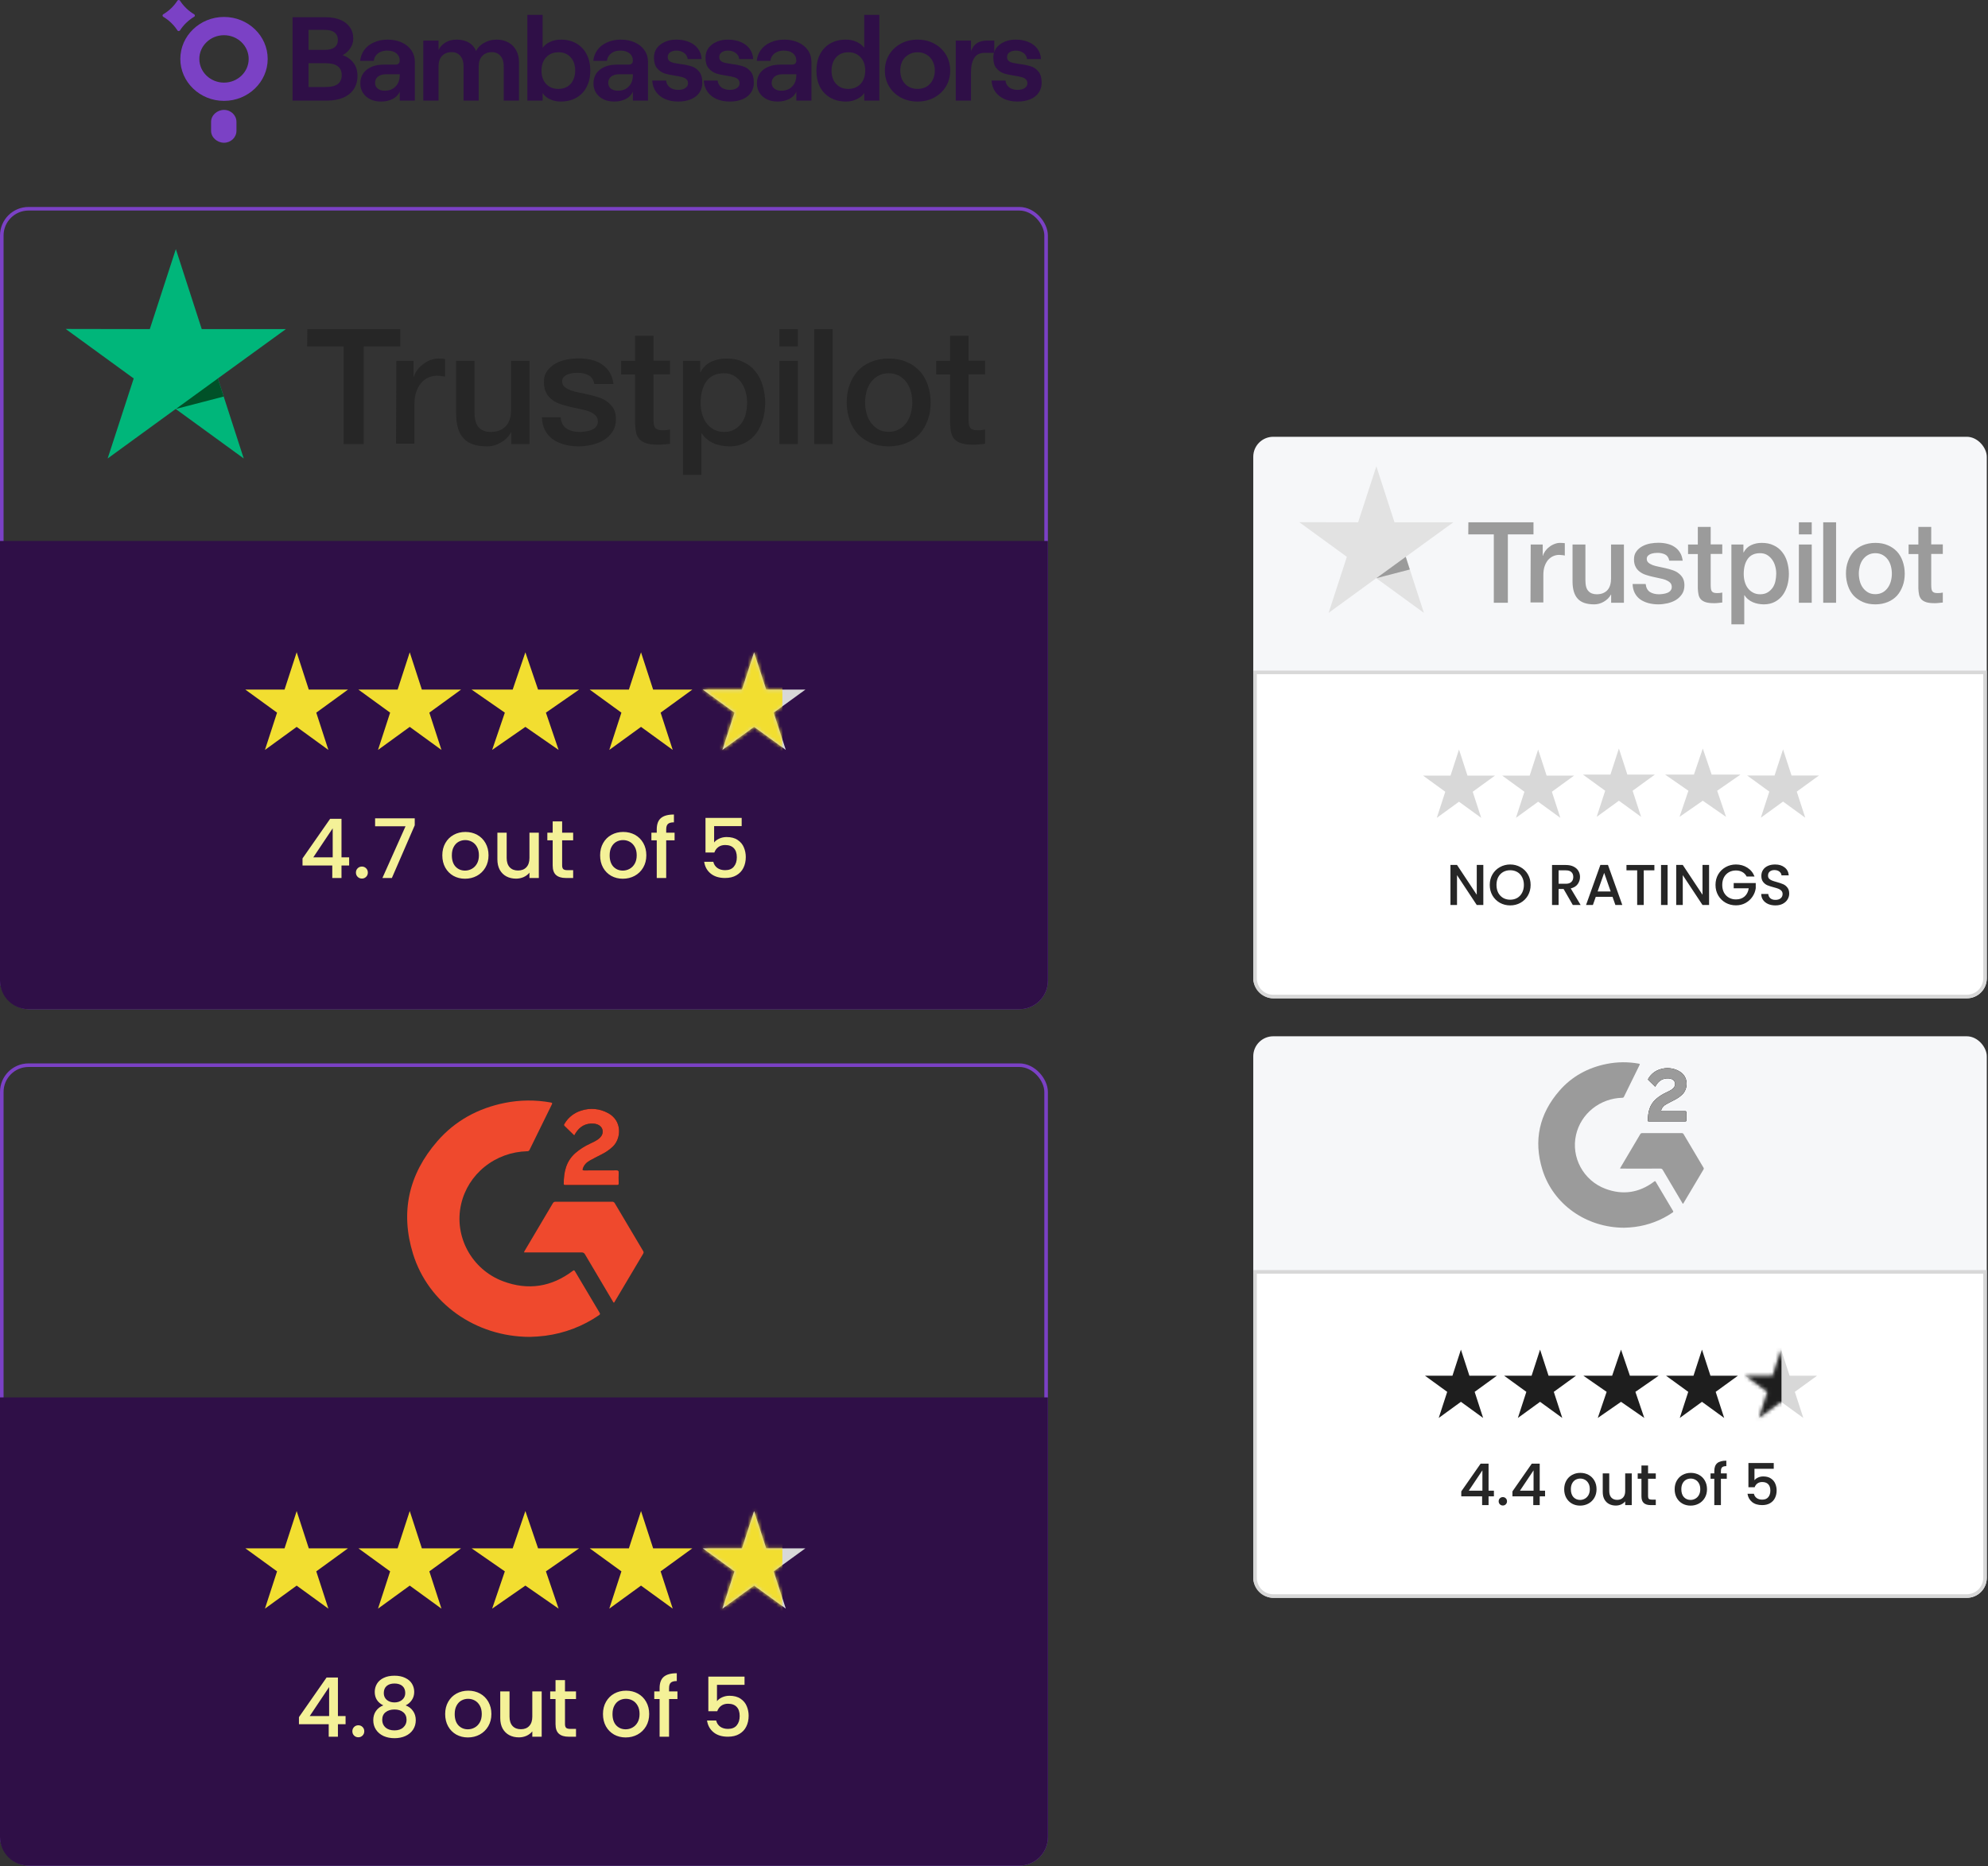 <svg width="557" height="523" viewBox="0 0 557 523" fill="none" xmlns="http://www.w3.org/2000/svg">
<rect x="0" y="0" width="557" height="523" fill="#333333" stroke="none"/>
<rect x="0.5" y="58.5" width="292.6" height="223.8" rx="7.5" stroke="#7B41C5"/>
<path d="M9.15527e-05 151.6H293.6V274.8C293.6 279.218 290.018 282.8 285.6 282.8H8C3.582 282.8 9.15527e-05 279.218 9.15527e-05 274.8V151.6Z" fill="#2F0F47"/>
<g clip-path="url(#clip0_41_2)">
<path d="M86.104 92.227H112.165V97.081H101.904V124.442H96.279V97.081H86.061L86.104 92.227ZM111.049 101.119H115.857V105.629H115.943C116.115 104.984 116.415 104.383 116.845 103.781C117.274 103.18 117.789 102.622 118.433 102.149C119.034 101.634 119.721 101.247 120.494 100.947C121.224 100.646 121.997 100.474 122.769 100.474C123.371 100.474 123.8 100.517 124.015 100.517C124.229 100.56 124.487 100.603 124.701 100.603V105.543C124.358 105.457 123.971 105.414 123.585 105.371C123.199 105.328 122.855 105.285 122.469 105.285C121.61 105.285 120.795 105.457 120.022 105.8C119.249 106.144 118.605 106.659 118.004 107.304C117.446 107.991 116.973 108.807 116.63 109.795C116.287 110.783 116.115 111.943 116.115 113.231V124.313H110.963L111.049 101.119ZM148.315 124.442H143.249V121.177H143.163C142.519 122.38 141.574 123.282 140.329 124.012C139.084 124.742 137.796 125.086 136.508 125.086C133.46 125.086 131.227 124.356 129.853 122.809C128.479 121.306 127.793 118.987 127.793 115.937V101.119H132.945V115.422C132.945 117.483 133.331 118.944 134.147 119.76C134.919 120.619 136.036 121.048 137.453 121.048C138.526 121.048 139.427 120.877 140.157 120.533C140.887 120.189 141.488 119.76 141.918 119.201C142.39 118.643 142.691 117.956 142.905 117.183C143.12 116.409 143.206 115.551 143.206 114.649V101.119H148.358V124.442H148.315ZM157.073 116.968C157.245 118.471 157.803 119.502 158.791 120.146C159.778 120.748 160.98 121.048 162.354 121.048C162.826 121.048 163.384 121.005 163.985 120.919C164.587 120.834 165.187 120.705 165.703 120.49C166.261 120.275 166.69 119.975 167.034 119.545C167.377 119.115 167.549 118.6 167.506 117.956C167.463 117.311 167.248 116.753 166.776 116.324C166.304 115.894 165.746 115.593 165.059 115.293C164.372 115.035 163.556 114.82 162.655 114.649C161.753 114.477 160.851 114.262 159.907 114.047C158.962 113.832 158.018 113.575 157.116 113.274C156.215 112.973 155.442 112.587 154.712 112.028C154.025 111.513 153.424 110.869 153.037 110.053C152.608 109.237 152.393 108.291 152.393 107.089C152.393 105.8 152.694 104.769 153.338 103.91C153.939 103.051 154.755 102.364 155.699 101.849C156.644 101.333 157.717 100.947 158.876 100.732C160.035 100.517 161.152 100.431 162.182 100.431C163.384 100.431 164.543 100.56 165.617 100.818C166.69 101.075 167.721 101.462 168.579 102.063C169.481 102.622 170.211 103.395 170.769 104.297C171.37 105.199 171.713 106.316 171.885 107.604H166.519C166.261 106.359 165.703 105.543 164.844 105.113C163.943 104.683 162.955 104.469 161.796 104.469C161.452 104.469 160.98 104.512 160.508 104.555C159.993 104.641 159.563 104.727 159.091 104.898C158.662 105.07 158.275 105.328 157.975 105.629C157.674 105.929 157.503 106.359 157.503 106.874C157.503 107.518 157.717 107.991 158.147 108.377C158.576 108.764 159.134 109.065 159.864 109.365C160.551 109.623 161.367 109.838 162.268 110.01C163.17 110.181 164.114 110.396 165.059 110.611C166.003 110.826 166.905 111.083 167.807 111.384C168.708 111.685 169.524 112.071 170.211 112.63C170.898 113.145 171.499 113.789 171.928 114.563C172.357 115.336 172.572 116.324 172.572 117.44C172.572 118.815 172.271 119.975 171.627 120.963C170.983 121.907 170.168 122.723 169.18 123.325C168.193 123.926 167.034 124.356 165.831 124.656C164.587 124.914 163.384 125.086 162.182 125.086C160.723 125.086 159.349 124.914 158.103 124.571C156.859 124.227 155.742 123.711 154.841 123.067C153.939 122.38 153.209 121.564 152.694 120.533C152.179 119.545 151.878 118.342 151.835 116.925H157.03V116.968H157.073ZM174.032 101.119H177.939V94.074H183.091V101.075H187.728V104.898H183.091V117.355C183.091 117.913 183.134 118.342 183.177 118.772C183.219 119.159 183.348 119.502 183.477 119.76C183.649 120.017 183.907 120.232 184.207 120.361C184.551 120.49 184.98 120.576 185.581 120.576C185.924 120.576 186.311 120.576 186.654 120.533C186.998 120.49 187.384 120.447 187.728 120.361V124.356C187.169 124.442 186.611 124.485 186.053 124.527C185.495 124.613 184.98 124.613 184.379 124.613C183.005 124.613 181.931 124.485 181.116 124.227C180.3 123.969 179.656 123.583 179.184 123.11C178.711 122.595 178.411 121.993 178.239 121.263C178.067 120.533 177.982 119.631 177.939 118.686V104.941H174.032V101.033V101.119ZM191.334 101.119H196.185V104.297H196.271C197.001 102.923 197.989 101.977 199.277 101.376C200.565 100.775 201.939 100.474 203.484 100.474C205.33 100.474 206.919 100.775 208.293 101.462C209.667 102.106 210.783 102.965 211.685 104.125C212.586 105.242 213.273 106.573 213.702 108.077C214.132 109.58 214.389 111.212 214.389 112.887C214.389 114.477 214.175 115.98 213.788 117.44C213.359 118.901 212.758 120.232 211.942 121.349C211.126 122.466 210.096 123.368 208.808 124.055C207.52 124.742 206.06 125.086 204.343 125.086C203.613 125.086 202.84 125 202.11 124.871C201.381 124.742 200.651 124.527 199.964 124.227C199.277 123.926 198.633 123.54 198.075 123.067C197.473 122.595 197.001 122.036 196.615 121.435H196.529V133.075H191.377V101.119H191.334ZM209.323 112.801C209.323 111.771 209.194 110.74 208.894 109.752C208.636 108.764 208.207 107.905 207.649 107.132C207.091 106.359 206.404 105.757 205.631 105.285C204.815 104.812 203.871 104.598 202.84 104.598C200.693 104.598 199.062 105.328 197.946 106.831C196.872 108.335 196.314 110.353 196.314 112.845C196.314 114.047 196.443 115.121 196.744 116.109C197.044 117.097 197.431 117.956 198.032 118.686C198.59 119.416 199.277 119.975 200.092 120.404C200.908 120.834 201.81 121.048 202.883 121.048C204.085 121.048 205.03 120.791 205.845 120.318C206.661 119.846 207.305 119.201 207.863 118.471C208.379 117.698 208.765 116.839 208.98 115.851C209.194 114.82 209.323 113.832 209.323 112.801ZM218.382 92.227H223.534V97.081H218.382V92.227ZM218.382 101.119H223.534V124.442H218.382V101.119ZM228.128 92.227H233.28V124.442H228.128V92.227ZM248.993 125.086C247.147 125.086 245.473 124.785 244.013 124.141C242.553 123.497 241.351 122.681 240.321 121.607C239.333 120.533 238.561 119.201 238.045 117.698C237.53 116.195 237.23 114.52 237.23 112.759C237.23 110.997 237.487 109.365 238.045 107.862C238.561 106.359 239.333 105.07 240.321 103.953C241.308 102.879 242.553 102.021 244.013 101.419C245.473 100.818 247.147 100.474 248.993 100.474C250.84 100.474 252.514 100.775 253.973 101.419C255.434 102.021 256.636 102.879 257.666 103.953C258.654 105.027 259.427 106.359 259.942 107.862C260.458 109.365 260.757 110.997 260.757 112.759C260.757 114.563 260.5 116.195 259.942 117.698C259.383 119.201 258.654 120.49 257.666 121.607C256.678 122.681 255.434 123.54 253.973 124.141C252.514 124.742 250.883 125.086 248.993 125.086ZM248.993 121.005C250.11 121.005 251.14 120.748 251.956 120.275C252.814 119.803 253.458 119.159 254.018 118.385C254.575 117.612 254.961 116.71 255.219 115.765C255.477 114.777 255.605 113.789 255.605 112.759C255.605 111.771 255.477 110.783 255.219 109.795C254.961 108.807 254.575 107.948 254.018 107.175C253.458 106.402 252.772 105.8 251.956 105.328C251.097 104.855 250.11 104.598 248.993 104.598C247.877 104.598 246.847 104.855 246.031 105.328C245.173 105.8 244.529 106.445 243.97 107.175C243.412 107.948 243.026 108.807 242.768 109.795C242.511 110.783 242.382 111.771 242.382 112.759C242.382 113.789 242.511 114.777 242.768 115.765C243.026 116.753 243.412 117.612 243.97 118.385C244.529 119.159 245.215 119.803 246.031 120.275C246.89 120.791 247.877 121.005 248.993 121.005ZM262.303 101.119H266.209V94.074H271.361V101.075H275.998V104.898H271.361V117.355C271.361 117.913 271.406 118.342 271.448 118.772C271.49 119.159 271.619 119.502 271.747 119.76C271.921 120.017 272.178 120.232 272.478 120.361C272.822 120.49 273.251 120.576 273.853 120.576C274.195 120.576 274.581 120.576 274.925 120.533C275.27 120.49 275.656 120.447 275.998 120.361V124.356C275.44 124.442 274.883 124.485 274.323 124.527C273.766 124.613 273.251 124.613 272.649 124.613C271.277 124.613 270.202 124.485 269.387 124.227C268.572 123.969 267.928 123.583 267.455 123.11C266.982 122.595 266.682 121.993 266.511 121.263C266.338 120.533 266.254 119.631 266.209 118.686V104.941H262.303V101.033V101.119Z" fill="#262626"/>
<path d="M80.095 92.227H56.525L49.269 69.806L41.971 92.227L18.4 92.184L37.462 106.058L30.164 128.479L49.226 114.605L68.289 128.479L61.033 106.058L80.095 92.227Z" fill="#00B67A"/>
<path d="M62.664 111.126L61.033 106.058L49.269 114.605L62.664 111.126Z" fill="#005128"/>
</g>
<path d="M83.12 182.8L86.515 193.248L97.5 193.248L88.613 199.705L92.007 210.152L83.12 203.695L74.233 210.152L77.627 199.705L68.74 193.248L79.725 193.248L83.12 182.8Z" fill="#F2DE30"/>
<path d="M114.8 182.8L118.195 193.248L129.18 193.248L120.293 199.705L123.687 210.152L114.8 203.695L105.913 210.152L109.307 199.705L100.42 193.248L111.405 193.248L114.8 182.8Z" fill="#F2DE30"/>
<path d="M147.2 182.8L150.756 193.248L162.265 193.248L152.954 199.705L156.511 210.152L147.2 203.695L137.89 210.152L141.446 199.705L132.135 193.248L143.644 193.248L147.2 182.8Z" fill="#F2DE30"/>
<path d="M179.6 182.8L182.995 193.248L193.98 193.248L185.093 199.705L188.487 210.152L179.6 203.695L170.713 210.152L174.107 199.705L165.22 193.248L176.205 193.248L179.6 182.8Z" fill="#F2DE30"/>
<path d="M211.28 182.8L214.675 193.248L225.66 193.248L216.773 199.705L220.167 210.152L211.28 203.695L202.393 210.152L205.787 199.705L196.9 193.248L207.885 193.248L211.28 182.8Z" fill="#D8D8D8"/>
<mask id="mask0_41_2" style="mask-type:alpha" maskUnits="userSpaceOnUse" x="196" y="182" width="30" height="29">
<path d="M211.28 182.8L214.675 193.248L225.66 193.248L216.773 199.705L220.167 210.152L211.28 203.695L202.393 210.152L205.787 199.705L196.9 193.248L207.885 193.248L211.28 182.8Z" fill="#D8D8D8"/>
</mask>
<g mask="url(#mask0_41_2)">
<rect x="194.72" y="174.16" width="24.48" height="38.88" fill="#F2DE30"/>
</g>
<path d="M84.76 242.538V240.556L92.501 229.451H95.681V240.257H97.824V242.538H95.681V246.04H93.1V242.538H84.76ZM93.216 232.124L87.778 240.257H93.216V232.124ZM101.405 246.201C100.929 246.201 100.53 246.04 100.207 245.717C99.885 245.395 99.724 244.995 99.724 244.519C99.724 244.043 99.885 243.644 100.207 243.321C100.53 242.999 100.929 242.837 101.405 242.837C101.866 242.837 102.258 242.999 102.58 243.321C102.903 243.644 103.064 244.043 103.064 244.519C103.064 244.995 102.903 245.395 102.58 245.717C102.258 246.04 101.866 246.201 101.405 246.201ZM116.202 231.271L109.797 246.04H107.147L113.621 231.548H105.097V229.313H116.202V231.271ZM130.287 246.247C129.089 246.247 128.006 245.979 127.039 245.441C126.071 244.888 125.311 244.12 124.758 243.137C124.205 242.139 123.928 240.987 123.928 239.681C123.928 238.391 124.212 237.246 124.781 236.248C125.349 235.25 126.125 234.482 127.108 233.944C128.091 233.406 129.189 233.138 130.402 233.138C131.616 233.138 132.714 233.406 133.697 233.944C134.68 234.482 135.456 235.25 136.024 236.248C136.592 237.246 136.877 238.391 136.877 239.681C136.877 240.971 136.585 242.115 136.001 243.114C135.417 244.112 134.619 244.888 133.605 245.441C132.607 245.979 131.501 246.247 130.287 246.247ZM130.287 243.966C130.963 243.966 131.593 243.805 132.176 243.483C132.775 243.16 133.259 242.676 133.628 242.031C133.997 241.386 134.181 240.603 134.181 239.681C134.181 238.759 134.004 237.984 133.651 237.354C133.298 236.709 132.829 236.225 132.246 235.902C131.662 235.58 131.032 235.419 130.356 235.419C129.68 235.419 129.051 235.58 128.467 235.902C127.899 236.225 127.446 236.709 127.108 237.354C126.77 237.984 126.601 238.759 126.601 239.681C126.601 241.048 126.946 242.108 127.638 242.86C128.344 243.598 129.227 243.966 130.287 243.966ZM150.97 233.345V246.04H148.343V244.542C147.929 245.065 147.383 245.479 146.708 245.787C146.047 246.078 145.341 246.224 144.588 246.224C143.59 246.224 142.691 246.017 141.892 245.602C141.109 245.187 140.487 244.573 140.026 243.759C139.581 242.945 139.358 241.962 139.358 240.81V233.345H141.961V240.418C141.961 241.555 142.246 242.43 142.814 243.045C143.382 243.644 144.158 243.943 145.141 243.943C146.124 243.943 146.9 243.644 147.468 243.045C148.052 242.43 148.343 241.555 148.343 240.418V233.345H150.97ZM157.5 235.488V242.515C157.5 242.991 157.607 243.337 157.822 243.552C158.053 243.751 158.437 243.851 158.974 243.851H160.587V246.04H158.514C157.331 246.04 156.425 245.763 155.795 245.211C155.165 244.658 154.85 243.759 154.85 242.515V235.488H153.353V233.345H154.85V230.188H157.5V233.345H160.587V235.488H157.5ZM174.5 246.247C173.302 246.247 172.219 245.979 171.251 245.441C170.283 244.888 169.523 244.12 168.97 243.137C168.417 242.139 168.141 240.987 168.141 239.681C168.141 238.391 168.425 237.246 168.993 236.248C169.561 235.25 170.337 234.482 171.32 233.944C172.303 233.406 173.401 233.138 174.615 233.138C175.828 233.138 176.927 233.406 177.91 233.944C178.893 234.482 179.668 235.25 180.237 236.248C180.805 237.246 181.089 238.391 181.089 239.681C181.089 240.971 180.797 242.115 180.214 243.114C179.63 244.112 178.831 244.888 177.817 245.441C176.819 245.979 175.713 246.247 174.5 246.247ZM174.5 243.966C175.175 243.966 175.805 243.805 176.389 243.483C176.988 243.16 177.472 242.676 177.84 242.031C178.209 241.386 178.393 240.603 178.393 239.681C178.393 238.759 178.217 237.984 177.863 237.354C177.51 236.709 177.042 236.225 176.458 235.902C175.874 235.58 175.245 235.419 174.569 235.419C173.893 235.419 173.263 235.58 172.679 235.902C172.111 236.225 171.658 236.709 171.32 237.354C170.982 237.984 170.813 238.759 170.813 239.681C170.813 241.048 171.159 242.108 171.85 242.86C172.557 243.598 173.44 243.966 174.5 243.966ZM189.008 235.488H186.658V246.04H184.008V235.488H182.511V233.345H184.008V232.446C184.008 230.987 184.392 229.927 185.16 229.267C185.944 228.591 187.165 228.253 188.824 228.253V230.442C188.025 230.442 187.464 230.595 187.142 230.903C186.819 231.195 186.658 231.709 186.658 232.446V233.345H189.008V235.488ZM207.804 231.502H200.085V236.087C200.408 235.657 200.884 235.296 201.514 235.004C202.159 234.712 202.843 234.566 203.564 234.566C204.855 234.566 205.899 234.843 206.698 235.395C207.512 235.948 208.088 236.647 208.426 237.492C208.779 238.337 208.956 239.228 208.956 240.165C208.956 241.301 208.733 242.315 208.288 243.206C207.858 244.082 207.205 244.773 206.329 245.28C205.469 245.787 204.409 246.04 203.15 246.04C201.475 246.04 200.131 245.625 199.118 244.796C198.104 243.966 197.497 242.868 197.298 241.501H199.855C200.024 242.223 200.4 242.799 200.984 243.229C201.568 243.644 202.297 243.851 203.173 243.851C204.263 243.851 205.077 243.521 205.615 242.86C206.168 242.2 206.444 241.324 206.444 240.234C206.444 239.128 206.168 238.283 205.615 237.699C205.062 237.1 204.248 236.801 203.173 236.801C202.42 236.801 201.783 236.993 201.26 237.377C200.754 237.746 200.385 238.252 200.155 238.898H197.666V229.198H207.804V231.502Z" fill="#F4F198"/>
<rect x="0.5" y="298.5" width="292.6" height="223.8" rx="7.5" stroke="#7B41C5"/>
<path d="M9.15527e-05 391.6H293.6V514.8C293.6 519.218 290.018 522.8 285.6 522.8H8C3.582 522.8 9.15527e-05 519.218 9.15527e-05 514.8V391.6Z" fill="#2F0F47"/>
<g clip-path="url(#clip1_41_2)">
<path d="M160.892 318.183C159.95 317.266 159.071 316.389 158.16 315.525C157.877 315.259 158.076 315.062 158.196 314.86C159.238 313.095 160.936 311.784 162.94 311.196C164.154 310.806 165.439 310.668 166.711 310.79C167.984 310.912 169.216 311.292 170.329 311.905C174.428 314.06 174.061 319.061 171.695 321.32C170.799 322.161 169.782 322.871 168.678 323.431C167.539 324.021 166.401 324.577 165.285 325.204C164.358 325.72 163.636 326.433 163.302 327.466C163.165 327.882 163.247 327.991 163.705 327.986C166.715 327.968 169.728 327.986 172.741 327.968C173.196 327.968 173.367 328.053 173.349 328.536C173.308 329.57 173.324 330.607 173.349 331.637C173.349 331.965 173.255 332.08 172.909 332.08C168.068 332.071 163.228 332.071 158.39 332.08C158.162 332.08 157.95 332.08 157.948 331.759C157.948 328.498 158.567 325.461 161.191 323.135C162.44 322.058 163.843 321.163 165.356 320.476C166.185 320.082 167.023 319.705 167.747 319.134C168.38 318.633 168.817 318.026 168.863 317.206C168.931 315.924 167.888 314.971 166.312 314.871C164.046 314.714 162.411 315.706 161.268 317.55C161.154 317.731 161.05 317.917 160.892 318.183Z" fill="black"/>
<path fill-rule="evenodd" clip-rule="evenodd" d="M115.723 351.378C120.034 365.279 133.249 374.599 148.415 374.639C149.862 374.608 151.306 374.502 152.742 374.322C158.173 373.618 163.348 371.641 167.821 368.562C168.122 368.358 168.195 368.205 167.992 367.866C165.675 364.004 163.378 360.135 161.101 356.258C160.885 355.892 160.759 355.937 160.457 356.158C154.518 360.638 147.989 361.681 140.973 359.06C132.133 355.757 127.123 346.437 129.202 337.427C130.144 333.305 132.476 329.608 135.827 326.924C139.178 324.24 143.356 322.723 147.695 322.615C147.84 322.63 147.985 322.598 148.109 322.524C148.232 322.45 148.327 322.338 148.378 322.205C150.441 317.976 152.515 313.752 154.597 309.534C154.782 309.161 154.777 309.037 154.304 308.953C150.069 308.183 145.72 308.217 141.499 309.055C133.952 310.555 127.533 314.06 122.555 319.777C114.457 329.082 112.123 339.729 115.723 351.378ZM171.711 364.716C171.775 364.844 171.84 364.974 171.98 365.047C172.104 365.014 172.152 364.917 172.199 364.822C172.214 364.792 172.229 364.762 172.246 364.735C174.888 360.273 177.539 355.807 180.2 351.337C180.282 351.218 180.324 351.078 180.32 350.935C180.316 350.793 180.266 350.655 180.178 350.541C177.528 346.103 174.891 341.659 172.267 337.209C172.199 337.063 172.085 336.942 171.943 336.863C171.8 336.783 171.635 336.749 171.472 336.766C166.211 336.779 160.949 336.779 155.686 336.766C155.522 336.749 155.356 336.783 155.212 336.863C155.069 336.942 154.954 337.063 154.885 337.209C152.27 341.622 149.658 346.035 147.046 350.448C146.913 350.59 146.841 350.777 146.846 350.969H147.486C149.2 350.969 150.914 350.971 152.628 350.972C156.055 350.976 159.482 350.979 162.909 350.969C163.112 350.946 163.316 350.986 163.494 351.082C163.672 351.178 163.815 351.326 163.902 351.505C166.474 355.871 169.055 360.232 171.645 364.589C171.669 364.629 171.69 364.672 171.711 364.716Z" fill="#EF492D"/>
<path d="M160.892 318.183C159.95 317.266 159.071 316.389 158.16 315.525C157.877 315.259 158.076 315.062 158.196 314.86C159.238 313.095 160.936 311.784 162.94 311.196C164.154 310.806 165.439 310.668 166.711 310.79C167.984 310.912 169.216 311.292 170.329 311.905C174.428 314.06 174.061 319.061 171.695 321.32C170.799 322.161 169.782 322.871 168.678 323.431C167.539 324.021 166.401 324.577 165.285 325.204C164.358 325.72 163.636 326.433 163.302 327.466C163.165 327.882 163.247 327.991 163.705 327.986C166.715 327.968 169.728 327.986 172.741 327.968C173.196 327.968 173.367 328.053 173.349 328.536C173.308 329.57 173.324 330.607 173.349 331.637C173.349 331.965 173.255 332.08 172.909 332.08C168.068 332.071 163.228 332.071 158.39 332.08C158.162 332.08 157.95 332.08 157.948 331.759C157.948 328.498 158.567 325.461 161.191 323.135C162.44 322.058 163.843 321.163 165.356 320.476C166.185 320.082 167.023 319.705 167.747 319.134C168.38 318.633 168.817 318.026 168.863 317.206C168.931 315.924 167.888 314.971 166.312 314.871C164.046 314.714 162.411 315.706 161.268 317.55C161.154 317.731 161.05 317.917 160.892 318.183Z" fill="#EF492D"/>
</g>
<path d="M83.12 423.44L86.515 433.888L97.5 433.888L88.613 440.345L92.007 450.792L83.12 444.335L74.233 450.792L77.627 440.345L68.74 433.888L79.725 433.888L83.12 423.44Z" fill="#F2DE30"/>
<path d="M114.8 423.44L118.195 433.888L129.18 433.888L120.293 440.345L123.687 450.792L114.8 444.335L105.913 450.792L109.307 440.345L100.42 433.888L111.405 433.888L114.8 423.44Z" fill="#F2DE30"/>
<path d="M147.2 423.44L150.756 433.888L162.265 433.888L152.954 440.345L156.511 450.792L147.2 444.335L137.89 450.792L141.446 440.345L132.135 433.888L143.644 433.888L147.2 423.44Z" fill="#F2DE30"/>
<path d="M179.6 423.44L182.995 433.888L193.98 433.888L185.093 440.345L188.487 450.792L179.6 444.335L170.713 450.792L174.107 440.345L165.22 433.888L176.205 433.888L179.6 423.44Z" fill="#F2DE30"/>
<path d="M211.28 423.44L214.675 433.888L225.66 433.888L216.773 440.345L220.167 450.792L211.28 444.335L202.393 450.792L205.787 440.345L196.9 433.888L207.885 433.888L211.28 423.44Z" fill="#D8D8D8"/>
<mask id="mask1_41_2" style="mask-type:alpha" maskUnits="userSpaceOnUse" x="196" y="423" width="30" height="28">
<path d="M211.28 423.44L214.675 433.888L225.66 433.888L216.773 440.345L220.167 450.792L211.28 444.335L202.393 450.792L205.787 440.345L196.9 433.888L207.885 433.888L211.28 423.44Z" fill="#D8D8D8"/>
</mask>
<g mask="url(#mask1_41_2)">
<rect x="194.72" y="414.8" width="24.48" height="38.88" fill="#F2DE30"/>
</g>
<path d="M83.76 483.178V481.196L91.501 470.091H94.681V480.897H96.824V483.178H94.681V486.68H92.1V483.178H83.76ZM92.216 472.764L86.778 480.897H92.216V472.764ZM100.405 486.841C99.929 486.841 99.53 486.68 99.207 486.357C98.885 486.035 98.724 485.636 98.724 485.159C98.724 484.683 98.885 484.284 99.207 483.961C99.53 483.639 99.929 483.477 100.405 483.477C100.866 483.477 101.258 483.639 101.58 483.961C101.903 484.284 102.064 484.683 102.064 485.159C102.064 485.636 101.903 486.035 101.58 486.357C101.258 486.68 100.866 486.841 100.405 486.841ZM107.391 477.902C105.794 477.103 104.995 475.844 104.995 474.123C104.995 473.294 105.203 472.533 105.617 471.842C106.032 471.151 106.654 470.606 107.484 470.206C108.313 469.792 109.327 469.584 110.525 469.584C111.708 469.584 112.714 469.792 113.543 470.206C114.388 470.606 115.018 471.151 115.432 471.842C115.847 472.533 116.054 473.294 116.054 474.123C116.054 474.983 115.832 475.744 115.386 476.404C114.956 477.049 114.38 477.548 113.658 477.902C114.534 478.224 115.225 478.754 115.732 479.492C116.239 480.213 116.492 481.066 116.492 482.049C116.492 483.047 116.239 483.931 115.732 484.699C115.225 485.467 114.518 486.058 113.612 486.473C112.706 486.887 111.677 487.095 110.525 487.095C109.373 487.095 108.344 486.887 107.437 486.473C106.547 486.058 105.848 485.467 105.341 484.699C104.834 483.931 104.581 483.047 104.581 482.049C104.581 481.051 104.834 480.19 105.341 479.468C105.848 478.747 106.531 478.224 107.391 477.902ZM113.543 474.446C113.543 473.586 113.274 472.925 112.737 472.464C112.199 472.004 111.462 471.773 110.525 471.773C109.603 471.773 108.874 472.004 108.336 472.464C107.798 472.925 107.53 473.593 107.53 474.469C107.53 475.237 107.806 475.867 108.359 476.358C108.927 476.834 109.649 477.072 110.525 477.072C111.4 477.072 112.122 476.827 112.691 476.335C113.259 475.844 113.543 475.214 113.543 474.446ZM110.525 479.054C109.511 479.054 108.682 479.307 108.037 479.814C107.407 480.306 107.092 481.02 107.092 481.957C107.092 482.832 107.399 483.547 108.013 484.1C108.628 484.637 109.465 484.906 110.525 484.906C111.569 484.906 112.391 484.629 112.99 484.076C113.605 483.524 113.912 482.817 113.912 481.957C113.912 481.035 113.597 480.321 112.967 479.814C112.353 479.307 111.539 479.054 110.525 479.054ZM131.087 486.887C129.889 486.887 128.806 486.619 127.839 486.081C126.871 485.528 126.111 484.76 125.558 483.777C125.005 482.779 124.728 481.627 124.728 480.321C124.728 479.031 125.012 477.886 125.581 476.888C126.149 475.89 126.925 475.122 127.908 474.584C128.891 474.046 129.989 473.778 131.202 473.778C132.416 473.778 133.514 474.046 134.497 474.584C135.48 475.122 136.256 475.89 136.824 476.888C137.392 477.886 137.677 479.031 137.677 480.321C137.677 481.611 137.385 482.756 136.801 483.754C136.217 484.752 135.419 485.528 134.405 486.081C133.407 486.619 132.301 486.887 131.087 486.887ZM131.087 484.606C131.763 484.606 132.393 484.445 132.976 484.123C133.575 483.8 134.059 483.316 134.428 482.671C134.797 482.026 134.981 481.243 134.981 480.321C134.981 479.399 134.804 478.624 134.451 477.994C134.098 477.349 133.629 476.865 133.046 476.542C132.462 476.22 131.832 476.059 131.156 476.059C130.48 476.059 129.851 476.22 129.267 476.542C128.699 476.865 128.246 477.349 127.908 477.994C127.57 478.624 127.401 479.399 127.401 480.321C127.401 481.688 127.746 482.748 128.438 483.5C129.144 484.238 130.027 484.606 131.087 484.606ZM151.77 473.985V486.68H149.143V485.182C148.729 485.705 148.183 486.119 147.508 486.427C146.847 486.718 146.141 486.864 145.388 486.864C144.39 486.864 143.491 486.657 142.692 486.242C141.909 485.828 141.287 485.213 140.826 484.399C140.381 483.585 140.158 482.602 140.158 481.45V473.985H142.761V481.058C142.761 482.195 143.046 483.07 143.614 483.685C144.182 484.284 144.958 484.583 145.941 484.583C146.924 484.583 147.7 484.284 148.268 483.685C148.852 483.07 149.143 482.195 149.143 481.058V473.985H151.77ZM158.3 476.128V483.155C158.3 483.631 158.407 483.977 158.622 484.192C158.853 484.391 159.237 484.491 159.774 484.491H161.387V486.68H159.314C158.131 486.68 157.225 486.404 156.595 485.851C155.965 485.298 155.65 484.399 155.65 483.155V476.128H154.153V473.985H155.65V470.828H158.3V473.985H161.387V476.128H158.3ZM175.3 486.887C174.102 486.887 173.019 486.619 172.051 486.081C171.083 485.528 170.323 484.76 169.77 483.777C169.217 482.779 168.941 481.627 168.941 480.321C168.941 479.031 169.225 477.886 169.793 476.888C170.361 475.89 171.137 475.122 172.12 474.584C173.103 474.046 174.201 473.778 175.415 473.778C176.628 473.778 177.727 474.046 178.71 474.584C179.693 475.122 180.468 475.89 181.037 476.888C181.605 477.886 181.889 479.031 181.889 480.321C181.889 481.611 181.597 482.756 181.014 483.754C180.43 484.752 179.631 485.528 178.617 486.081C177.619 486.619 176.513 486.887 175.3 486.887ZM175.3 484.606C175.975 484.606 176.605 484.445 177.189 484.123C177.788 483.8 178.272 483.316 178.64 482.671C179.009 482.026 179.193 481.243 179.193 480.321C179.193 479.399 179.017 478.624 178.663 477.994C178.31 477.349 177.842 476.865 177.258 476.542C176.674 476.22 176.045 476.059 175.369 476.059C174.693 476.059 174.063 476.22 173.479 476.542C172.911 476.865 172.458 477.349 172.12 477.994C171.782 478.624 171.613 479.399 171.613 480.321C171.613 481.688 171.959 482.748 172.65 483.5C173.357 484.238 174.24 484.606 175.3 484.606ZM189.808 476.128H187.458V486.68H184.808V476.128H183.311V473.985H184.808V473.086C184.808 471.627 185.192 470.567 185.96 469.907C186.744 469.231 187.965 468.893 189.624 468.893V471.082C188.825 471.082 188.264 471.236 187.942 471.543C187.619 471.835 187.458 472.349 187.458 473.086V473.985H189.808V476.128ZM208.604 472.142H200.885V476.727C201.208 476.297 201.684 475.936 202.314 475.644C202.959 475.352 203.643 475.206 204.364 475.206C205.655 475.206 206.699 475.483 207.498 476.036C208.312 476.588 208.888 477.287 209.226 478.132C209.579 478.977 209.756 479.868 209.756 480.805C209.756 481.941 209.533 482.955 209.088 483.846C208.658 484.722 208.005 485.413 207.129 485.92C206.269 486.427 205.209 486.68 203.95 486.68C202.275 486.68 200.931 486.265 199.918 485.436C198.904 484.606 198.297 483.508 198.098 482.141H200.655C200.824 482.863 201.2 483.439 201.784 483.869C202.368 484.284 203.097 484.491 203.973 484.491C205.063 484.491 205.877 484.161 206.415 483.5C206.968 482.84 207.244 481.964 207.244 480.874C207.244 479.768 206.968 478.923 206.415 478.34C205.862 477.74 205.048 477.441 203.973 477.441C203.22 477.441 202.583 477.633 202.06 478.017C201.554 478.386 201.185 478.892 200.955 479.538H198.466V469.838H208.604V472.142Z" fill="#F4F198"/>
<g clip-path="url(#clip2_41_2)">
<path d="M81.964 4.834H91.34C92.844 4.834 94.164 5.068 95.298 5.535C96.456 6.002 97.359 6.691 98.007 7.603C98.655 8.493 98.979 9.571 98.979 10.839C98.979 11.862 98.678 12.785 98.076 13.608C97.498 14.431 96.803 15.043 95.993 15.443C97.243 15.888 98.25 16.6 99.014 17.578C99.778 18.557 100.16 19.791 100.16 21.281C100.16 22.705 99.812 23.939 99.118 24.984C98.424 26.03 97.428 26.83 96.132 27.387C94.859 27.92 93.377 28.187 91.687 28.187H81.964V4.834ZM91.201 24.384C92.752 24.384 93.898 24.106 94.639 23.55C95.379 22.972 95.75 22.138 95.75 21.048C95.75 19.958 95.379 19.135 94.639 18.579C93.898 18.001 92.752 17.712 91.201 17.712H86.444V24.384H91.201ZM91.027 13.975C92.231 13.975 93.134 13.742 93.736 13.274C94.361 12.785 94.673 12.085 94.673 11.173C94.673 10.283 94.361 9.594 93.736 9.104C93.134 8.615 92.208 8.37 90.958 8.37H86.444V13.975H91.027Z" fill="#2F0F47"/>
<path d="M106.754 28.454C105.62 28.454 104.613 28.243 103.733 27.82C102.853 27.375 102.17 26.775 101.684 26.019C101.198 25.24 100.955 24.373 100.955 23.416C100.955 21.793 101.545 20.503 102.726 19.547C103.93 18.59 105.527 18.112 107.518 18.112H110.747C111.164 18.112 111.476 18.012 111.685 17.812C111.893 17.611 111.997 17.334 111.997 16.978C111.997 16.133 111.685 15.454 111.06 14.943C110.435 14.431 109.567 14.175 108.456 14.175C107.738 14.175 107.101 14.309 106.546 14.576C105.99 14.842 105.562 15.198 105.261 15.643C104.96 16.066 104.786 16.533 104.74 17.044H100.92C101.013 15.932 101.383 14.931 102.032 14.042C102.68 13.13 103.571 12.418 104.705 11.907C105.863 11.373 107.171 11.106 108.629 11.106C110.111 11.106 111.419 11.373 112.553 11.907C113.71 12.418 114.613 13.152 115.261 14.109C115.91 15.043 116.234 16.133 116.234 17.378V28.187H111.997V25.685C111.65 26.53 111.002 27.209 110.053 27.72C109.104 28.209 108.004 28.454 106.754 28.454ZM107.761 25.418C109.081 25.418 110.111 25.018 110.851 24.217C111.615 23.416 111.997 22.371 111.997 21.081V20.814H108.074C107.171 20.814 106.441 21.037 105.886 21.482C105.353 21.926 105.087 22.516 105.087 23.25C105.087 23.895 105.33 24.417 105.816 24.818C106.326 25.218 106.974 25.418 107.761 25.418Z" fill="#2F0F47"/>
<path d="M118.599 11.373H122.87V14.008C123.31 13.119 123.958 12.418 124.814 11.907C125.694 11.373 126.724 11.106 127.905 11.106C129.294 11.106 130.451 11.384 131.377 11.94C132.303 12.496 132.975 13.286 133.391 14.309C133.808 13.397 134.537 12.641 135.579 12.04C136.644 11.418 137.836 11.106 139.155 11.106C140.405 11.106 141.505 11.373 142.454 11.907C143.403 12.441 144.132 13.186 144.642 14.142C145.151 15.076 145.406 16.133 145.406 17.311V28.187H141.135V18.546C141.135 17.345 140.834 16.388 140.232 15.677C139.63 14.965 138.82 14.609 137.801 14.609C136.69 14.609 135.799 14.965 135.127 15.677C134.456 16.388 134.12 17.345 134.12 18.546V28.187H129.884V18.546C129.884 17.345 129.583 16.388 128.981 15.677C128.379 14.965 127.569 14.609 126.551 14.609C125.416 14.609 124.513 14.965 123.842 15.677C123.194 16.388 122.87 17.345 122.87 18.546V28.187H118.599V11.373Z" fill="#2F0F47"/>
<path d="M157.061 28.454C156.019 28.454 155.035 28.243 154.109 27.82C153.206 27.398 152.512 26.819 152.026 26.085V28.187H147.755V4.167H152.026V13.408C152.512 12.719 153.206 12.162 154.109 11.74C155.012 11.317 156.019 11.106 157.13 11.106C158.843 11.106 160.313 11.473 161.54 12.207C162.79 12.941 163.739 13.964 164.388 15.276C165.059 16.566 165.395 18.067 165.395 19.78C165.395 21.493 165.059 23.005 164.388 24.317C163.739 25.607 162.79 26.619 161.54 27.353C160.29 28.087 158.797 28.454 157.061 28.454ZM156.47 24.918C157.42 24.918 158.241 24.706 158.936 24.284C159.653 23.861 160.197 23.261 160.568 22.482C160.961 21.704 161.158 20.803 161.158 19.78C161.158 18.223 160.73 16.978 159.873 16.044C159.04 15.109 157.906 14.642 156.47 14.642C155.521 14.642 154.688 14.854 153.97 15.276C153.276 15.699 152.72 16.299 152.304 17.078C151.91 17.856 151.713 18.757 151.713 19.78C151.713 21.337 152.141 22.582 152.998 23.517C153.878 24.451 155.035 24.918 156.47 24.918Z" fill="#2F0F47"/>
<path d="M172.079 28.454C170.944 28.454 169.937 28.243 169.058 27.82C168.178 27.375 167.495 26.775 167.009 26.019C166.523 25.24 166.28 24.373 166.28 23.416C166.28 21.793 166.87 20.503 168.051 19.547C169.254 18.59 170.852 18.112 172.842 18.112H176.072C176.488 18.112 176.8 18.012 177.01 17.812C177.218 17.611 177.322 17.334 177.322 16.978C177.322 16.133 177.01 15.454 176.384 14.943C175.76 14.431 174.891 14.175 173.78 14.175C173.062 14.175 172.426 14.309 171.87 14.576C171.315 14.842 170.886 15.198 170.585 15.643C170.284 16.066 170.111 16.533 170.065 17.044H166.245C166.337 15.932 166.708 14.931 167.356 14.042C168.004 13.13 168.896 12.418 170.03 11.907C171.187 11.373 172.495 11.106 173.954 11.106C175.435 11.106 176.743 11.373 177.878 11.907C179.034 12.418 179.937 13.152 180.586 14.109C181.234 15.043 181.558 16.133 181.558 17.378V28.187H177.322V25.685C176.975 26.53 176.327 27.209 175.377 27.72C174.428 28.209 173.329 28.454 172.079 28.454ZM173.086 25.418C174.405 25.418 175.435 25.018 176.176 24.217C176.94 23.416 177.322 22.371 177.322 21.081V20.814H173.398C172.495 20.814 171.766 21.037 171.21 21.482C170.678 21.926 170.412 22.516 170.412 23.25C170.412 23.895 170.655 24.417 171.141 24.818C171.65 25.218 172.298 25.418 173.086 25.418Z" fill="#2F0F47"/>
<path d="M190.035 28.454C188.645 28.454 187.408 28.221 186.319 27.753C185.255 27.264 184.409 26.586 183.785 25.718C183.16 24.829 182.813 23.783 182.742 22.582H186.631C186.725 23.383 187.072 24.017 187.673 24.484C188.299 24.951 189.085 25.185 190.035 25.185C190.845 25.185 191.505 25.018 192.014 24.684C192.524 24.328 192.777 23.895 192.777 23.383C192.777 22.872 192.628 22.482 192.326 22.215C192.025 21.926 191.633 21.726 191.146 21.615C190.683 21.482 190.035 21.348 189.201 21.215C187.952 21.037 186.921 20.814 186.111 20.547C185.324 20.258 184.641 19.769 184.062 19.079C183.506 18.39 183.229 17.4 183.229 16.11C183.229 15.132 183.496 14.264 184.028 13.508C184.583 12.752 185.335 12.162 186.285 11.74C187.234 11.317 188.299 11.106 189.479 11.106C190.845 11.106 192.049 11.329 193.091 11.773C194.155 12.218 194.989 12.852 195.59 13.675C196.193 14.498 196.528 15.454 196.597 16.544H192.673C192.581 15.788 192.234 15.21 191.633 14.809C191.03 14.387 190.347 14.175 189.583 14.175C188.82 14.175 188.206 14.342 187.744 14.676C187.303 14.987 187.083 15.421 187.083 15.977C187.083 16.444 187.234 16.811 187.534 17.078C187.836 17.322 188.217 17.5 188.68 17.611C189.144 17.701 189.78 17.812 190.59 17.945C191.864 18.101 192.905 18.312 193.716 18.579C194.549 18.824 195.266 19.313 195.869 20.047C196.47 20.759 196.772 21.815 196.772 23.216C196.772 24.262 196.493 25.185 195.938 25.985C195.382 26.786 194.595 27.398 193.576 27.82C192.558 28.243 191.378 28.454 190.035 28.454Z" fill="#2F0F47"/>
<path d="M204.474 28.454C203.084 28.454 201.846 28.221 200.758 27.753C199.694 27.264 198.848 26.586 198.224 25.718C197.598 24.829 197.252 23.783 197.181 22.582H201.07C201.164 23.383 201.51 24.017 202.112 24.484C202.737 24.951 203.524 25.185 204.474 25.185C205.284 25.185 205.944 25.018 206.453 24.684C206.963 24.328 207.217 23.895 207.217 23.383C207.217 22.872 207.067 22.482 206.765 22.215C206.464 21.926 206.072 21.726 205.585 21.615C205.122 21.482 204.474 21.348 203.64 21.215C202.391 21.037 201.36 20.814 200.55 20.547C199.763 20.258 199.08 19.769 198.501 19.079C197.945 18.39 197.668 17.4 197.668 16.11C197.668 15.132 197.933 14.264 198.467 13.508C199.022 12.752 199.774 12.162 200.723 11.74C201.673 11.317 202.737 11.106 203.918 11.106C205.284 11.106 206.488 11.329 207.53 11.773C208.594 12.218 209.428 12.852 210.029 13.675C210.632 14.498 210.967 15.454 211.036 16.544H207.112C207.02 15.788 206.673 15.21 206.072 14.809C205.469 14.387 204.786 14.175 204.022 14.175C203.259 14.175 202.645 14.342 202.181 14.676C201.742 14.987 201.522 15.421 201.522 15.977C201.522 16.444 201.673 16.811 201.973 17.078C202.275 17.322 202.656 17.5 203.119 17.611C203.583 17.701 204.219 17.812 205.029 17.945C206.303 18.101 207.344 18.312 208.155 18.579C208.989 18.824 209.705 19.313 210.308 20.047C210.909 20.759 211.211 21.815 211.211 23.216C211.211 24.262 210.932 25.185 210.377 25.985C209.821 26.786 209.034 27.398 208.015 27.82C206.997 28.243 205.817 28.454 204.474 28.454Z" fill="#2F0F47"/>
<path d="M217.871 28.454C216.736 28.454 215.729 28.243 214.85 27.82C213.97 27.375 213.287 26.775 212.802 26.019C212.315 25.24 212.072 24.373 212.072 23.416C212.072 21.793 212.663 20.503 213.843 19.547C215.046 18.59 216.644 18.112 218.635 18.112H221.864C222.281 18.112 222.594 18.012 222.802 17.812C223.01 17.611 223.114 17.334 223.114 16.978C223.114 16.133 222.802 15.454 222.177 14.943C221.552 14.431 220.684 14.175 219.573 14.175C218.854 14.175 218.218 14.309 217.663 14.576C217.107 14.842 216.679 15.198 216.379 15.643C216.077 16.066 215.904 16.533 215.857 17.044H212.037C212.131 15.932 212.5 14.931 213.148 14.042C213.797 13.13 214.689 12.418 215.822 11.907C216.98 11.373 218.287 11.106 219.746 11.106C221.228 11.106 222.535 11.373 223.67 11.907C224.828 12.418 225.731 13.152 226.378 14.109C227.026 15.043 227.35 16.133 227.35 17.378V28.187H223.114V25.685C222.767 26.53 222.119 27.209 221.17 27.72C220.221 28.209 219.121 28.454 217.871 28.454ZM218.878 25.418C220.197 25.418 221.228 25.018 221.968 24.217C222.733 23.416 223.114 22.371 223.114 21.081V20.814H219.19C218.287 20.814 217.559 21.037 217.003 21.482C216.471 21.926 216.204 22.516 216.204 23.25C216.204 23.895 216.448 24.417 216.934 24.818C217.443 25.218 218.091 25.418 218.878 25.418Z" fill="#2F0F47"/>
<path d="M237.077 28.454C235.341 28.454 233.848 28.087 232.598 27.353C231.347 26.619 230.387 25.607 229.716 24.317C229.068 23.005 228.744 21.493 228.744 19.78C228.744 18.067 229.068 16.566 229.716 15.276C230.387 13.964 231.337 12.941 232.564 12.207C233.813 11.473 235.295 11.106 237.008 11.106C238.119 11.106 239.126 11.317 240.029 11.74C240.932 12.162 241.637 12.719 242.147 13.408V4.167H246.383V28.187H242.147V26.085C241.637 26.819 240.92 27.398 239.994 27.82C239.091 28.243 238.119 28.454 237.077 28.454ZM237.668 24.918C238.616 24.918 239.45 24.706 240.168 24.284C240.885 23.861 241.441 23.261 241.835 22.482C242.228 21.704 242.424 20.803 242.424 19.78C242.424 18.223 241.985 16.978 241.105 16.044C240.249 15.109 239.103 14.642 237.668 14.642C236.741 14.642 235.92 14.854 235.202 15.276C234.507 15.699 233.964 16.299 233.571 17.078C233.176 17.856 232.98 18.757 232.98 19.78C232.98 21.337 233.408 22.582 234.264 23.517C235.122 24.451 236.256 24.918 237.668 24.918Z" fill="#2F0F47"/>
<path d="M257.095 28.454C255.336 28.454 253.762 28.076 252.373 27.32C250.984 26.564 249.896 25.529 249.109 24.217C248.322 22.905 247.928 21.426 247.928 19.78C247.928 18.134 248.322 16.655 249.109 15.343C249.896 14.031 250.984 12.996 252.373 12.24C253.762 11.484 255.336 11.106 257.095 11.106C258.832 11.106 260.394 11.484 261.783 12.24C263.172 12.996 264.26 14.031 265.047 15.343C265.834 16.655 266.228 18.134 266.228 19.78C266.228 21.426 265.834 22.905 265.047 24.217C264.26 25.529 263.172 26.564 261.783 27.32C260.394 28.076 258.832 28.454 257.095 28.454ZM257.095 24.918C258.045 24.918 258.877 24.706 259.596 24.284C260.336 23.839 260.903 23.227 261.297 22.449C261.714 21.671 261.922 20.781 261.922 19.78C261.922 18.779 261.714 17.89 261.297 17.111C260.903 16.333 260.336 15.732 259.596 15.31C258.855 14.865 258.021 14.642 257.095 14.642C256.147 14.642 255.301 14.865 254.561 15.31C253.82 15.732 253.241 16.333 252.825 17.111C252.431 17.89 252.234 18.779 252.234 19.78C252.234 20.781 252.431 21.671 252.825 22.449C253.241 23.227 253.82 23.839 254.561 24.284C255.301 24.706 256.147 24.918 257.095 24.918Z" fill="#2F0F47"/>
<path d="M275.839 14.809C274.52 14.809 273.558 15.299 272.957 16.277C272.355 17.233 272.054 18.557 272.054 20.247V28.187H267.783V11.373H272.054V14.342C272.471 13.274 273.038 12.518 273.756 12.073C274.473 11.607 275.399 11.373 276.534 11.373H278.583V14.809H275.839Z" fill="#2F0F47"/>
<path d="M285.112 28.454C283.724 28.454 282.485 28.221 281.397 27.753C280.332 27.264 279.487 26.586 278.862 25.718C278.237 24.829 277.89 23.783 277.821 22.582H281.71C281.802 23.383 282.149 24.017 282.75 24.484C283.376 24.951 284.163 25.185 285.112 25.185C285.922 25.185 286.582 25.018 287.092 24.684C287.601 24.328 287.856 23.895 287.856 23.383C287.856 22.872 287.705 22.482 287.404 22.215C287.104 21.926 286.71 21.726 286.223 21.615C285.761 21.482 285.112 21.348 284.279 21.215C283.029 21.037 281.998 20.814 281.188 20.547C280.402 20.258 279.719 19.769 279.14 19.079C278.584 18.39 278.306 17.4 278.306 16.11C278.306 15.132 278.573 14.264 279.105 13.508C279.66 12.752 280.412 12.162 281.362 11.74C282.311 11.317 283.376 11.106 284.556 11.106C285.922 11.106 287.126 11.329 288.168 11.773C289.232 12.218 290.066 12.852 290.669 13.675C291.27 14.498 291.605 15.454 291.676 16.544H287.752C287.659 15.788 287.312 15.21 286.71 14.809C286.107 14.387 285.425 14.175 284.66 14.175C283.897 14.175 283.284 14.342 282.821 14.676C282.381 14.987 282.161 15.421 282.161 15.977C282.161 16.444 282.311 16.811 282.613 17.078C282.913 17.322 283.296 17.5 283.757 17.611C284.221 17.701 284.858 17.812 285.667 17.945C286.941 18.101 287.983 18.312 288.793 18.579C289.627 18.824 290.345 19.313 290.946 20.047C291.548 20.759 291.849 21.815 291.849 23.216C291.849 24.262 291.572 25.185 291.016 25.985C290.459 26.786 289.673 27.398 288.655 27.82C287.636 28.243 286.455 28.454 285.112 28.454Z" fill="#2F0F47"/>
<path d="M62.763 28.268C56.013 28.268 50.523 22.991 50.523 16.509C50.523 10.023 56.016 4.749 62.763 4.749C69.514 4.749 75.003 10.026 75.003 16.509C75.003 22.991 69.511 28.268 62.763 28.268ZM62.763 9.865C58.949 9.865 55.848 12.845 55.848 16.509C55.848 20.173 58.949 23.152 62.763 23.152C66.577 23.152 69.678 20.173 69.678 16.509C69.678 12.845 66.577 9.865 62.763 9.865Z" fill="#7B41C5"/>
<path d="M54.602 4.353C54.602 4.485 54.541 4.6 54.443 4.676H54.44C54.385 4.712 54.323 4.744 54.268 4.779H54.265C53.773 5.091 53.293 5.417 52.849 5.796H52.846C52.626 5.987 52.403 6.181 52.189 6.387H52.186C51.51 7.04 50.91 7.765 50.412 8.547C50.259 8.753 49.889 8.762 49.733 8.556C49.697 8.5 49.663 8.447 49.626 8.389C49.302 7.915 48.959 7.451 48.568 7.025C48.369 6.81 48.17 6.596 47.953 6.39L47.95 6.387C47.275 5.732 46.51 5.158 45.7 4.676C45.489 4.529 45.486 4.177 45.697 4.03H45.7C45.755 3.994 45.81 3.962 45.871 3.927H45.874C46.366 3.615 46.846 3.289 47.29 2.91H47.293C47.513 2.719 47.736 2.528 47.95 2.319H47.953C48.629 1.667 49.229 0.941 49.727 0.159C49.88 -0.047 50.25 -0.056 50.406 0.15C50.443 0.206 50.476 0.259 50.513 0.318C50.837 0.794 51.18 1.255 51.571 1.681C51.77 1.896 51.969 2.11 52.186 2.316L52.189 2.319C52.862 2.969 53.617 3.545 54.43 4.021C54.528 4.097 54.605 4.215 54.602 4.353Z" fill="#7B41C5"/>
<path d="M66.251 34.148C66.251 32.297 64.69 30.797 62.763 30.797C60.837 30.797 59.14 32.297 59.14 34.148V36.649C59.14 38.5 60.837 40 62.763 40C64.69 40 66.251 38.5 66.251 36.649V34.148Z" fill="#7B41C5"/>
</g>
<rect x="351.14" y="122.4" width="205.52" height="157.36" rx="5.6" fill="#F6F7F9"/>
<path d="M556.16 188.42V274.16C556.159 276.977 553.877 279.26 551.06 279.26H356.74C353.923 279.26 351.64 276.977 351.64 274.16V188.42H556.16Z" fill="white" stroke="#D8D8D8"/>
<g clip-path="url(#clip3_41_2)">
<path d="M411.413 146.359H429.656V149.757H422.473V168.909H418.536V149.757H411.383L411.413 146.359ZM428.874 152.583H432.24V155.74H432.3C432.42 155.289 432.631 154.868 432.931 154.447C433.232 154.026 433.592 153.635 434.043 153.305C434.464 152.944 434.945 152.673 435.486 152.463C435.997 152.252 436.538 152.132 437.079 152.132C437.499 152.132 437.8 152.162 437.95 152.162C438.1 152.192 438.281 152.222 438.431 152.222V155.68C438.191 155.62 437.92 155.59 437.65 155.56C437.379 155.529 437.139 155.499 436.868 155.499C436.267 155.499 435.696 155.62 435.155 155.86C434.614 156.101 434.164 156.462 433.743 156.913C433.352 157.394 433.021 157.965 432.781 158.656C432.541 159.348 432.42 160.16 432.42 161.062V168.819H428.814L428.874 152.583ZM454.96 168.909H451.414V166.624H451.354C450.903 167.466 450.242 168.097 449.37 168.608C448.499 169.12 447.597 169.36 446.696 169.36C444.562 169.36 442.999 168.849 442.037 167.767C441.076 166.714 440.595 165.091 440.595 162.956V152.583H444.201V162.595C444.201 164.038 444.472 165.061 445.043 165.632C445.584 166.233 446.365 166.534 447.357 166.534C448.108 166.534 448.739 166.414 449.25 166.173C449.761 165.933 450.182 165.632 450.482 165.241C450.813 164.85 451.023 164.369 451.174 163.828C451.324 163.287 451.384 162.685 451.384 162.054V152.583H454.991V168.909H454.96ZM461.091 163.678C461.212 164.73 461.602 165.451 462.293 165.902C462.985 166.323 463.826 166.534 464.788 166.534C465.118 166.534 465.509 166.504 465.93 166.444C466.351 166.384 466.771 166.293 467.132 166.143C467.523 165.993 467.823 165.782 468.064 165.482C468.304 165.181 468.424 164.82 468.394 164.369C468.364 163.918 468.214 163.527 467.883 163.227C467.553 162.926 467.162 162.715 466.681 162.505C466.2 162.325 465.629 162.174 464.998 162.054C464.367 161.934 463.736 161.783 463.075 161.633C462.414 161.483 461.752 161.302 461.121 161.092C460.49 160.881 459.949 160.611 459.438 160.22C458.958 159.859 458.537 159.408 458.266 158.837C457.966 158.266 457.815 157.604 457.815 156.762C457.815 155.86 458.026 155.139 458.477 154.537C458.897 153.936 459.468 153.455 460.13 153.094C460.791 152.733 461.542 152.463 462.353 152.312C463.165 152.162 463.946 152.102 464.668 152.102C465.509 152.102 466.32 152.192 467.072 152.372C467.823 152.553 468.544 152.823 469.146 153.244C469.777 153.635 470.288 154.176 470.678 154.808C471.099 155.439 471.339 156.221 471.46 157.123H467.703C467.523 156.251 467.132 155.68 466.531 155.379C465.9 155.078 465.209 154.928 464.397 154.928C464.157 154.928 463.826 154.958 463.496 154.988C463.135 155.048 462.834 155.109 462.504 155.229C462.203 155.349 461.933 155.529 461.722 155.74C461.512 155.95 461.392 156.251 461.392 156.612C461.392 157.063 461.542 157.394 461.843 157.664C462.143 157.935 462.534 158.145 463.045 158.356C463.526 158.536 464.097 158.686 464.728 158.807C465.359 158.927 466.02 159.077 466.681 159.228C467.342 159.378 467.974 159.558 468.605 159.769C469.236 159.979 469.807 160.25 470.288 160.641C470.768 161.002 471.189 161.453 471.49 161.994C471.79 162.535 471.941 163.227 471.941 164.008C471.941 164.97 471.73 165.782 471.279 166.474C470.828 167.135 470.258 167.706 469.566 168.127C468.875 168.548 468.064 168.849 467.222 169.059C466.351 169.24 465.509 169.36 464.668 169.36C463.646 169.36 462.684 169.24 461.812 168.999C460.941 168.759 460.16 168.398 459.528 167.947C458.897 167.466 458.386 166.895 458.026 166.173C457.665 165.482 457.455 164.64 457.425 163.647H461.061V163.678H461.091ZM472.962 152.583H475.697V147.652H479.304V152.553H482.549V155.229H479.304V163.948C479.304 164.339 479.334 164.64 479.364 164.94C479.394 165.211 479.484 165.451 479.574 165.632C479.694 165.812 479.875 165.963 480.085 166.053C480.325 166.143 480.626 166.203 481.047 166.203C481.287 166.203 481.558 166.203 481.798 166.173C482.038 166.143 482.309 166.113 482.549 166.053V168.849C482.159 168.909 481.768 168.939 481.377 168.969C480.987 169.029 480.626 169.029 480.205 169.029C479.244 169.029 478.492 168.939 477.921 168.759C477.35 168.578 476.899 168.308 476.569 167.977C476.238 167.616 476.028 167.195 475.908 166.684C475.787 166.173 475.727 165.542 475.697 164.88V155.259H472.962V152.523V152.583ZM485.074 152.583H488.47V154.808H488.53C489.041 153.846 489.732 153.184 490.634 152.763C491.535 152.342 492.497 152.132 493.579 152.132C494.871 152.132 495.983 152.342 496.945 152.823C497.907 153.274 498.688 153.876 499.319 154.688C499.95 155.469 500.431 156.401 500.732 157.454C501.032 158.506 501.213 159.649 501.213 160.821C501.213 161.934 501.062 162.986 500.792 164.008C500.491 165.031 500.071 165.963 499.5 166.744C498.928 167.526 498.207 168.157 497.306 168.639C496.404 169.12 495.382 169.36 494.18 169.36C493.669 169.36 493.128 169.3 492.617 169.21C492.106 169.12 491.595 168.969 491.115 168.759C490.634 168.548 490.183 168.278 489.792 167.947C489.371 167.616 489.041 167.225 488.77 166.804H488.71V174.953H485.104V152.583H485.074ZM497.666 160.761C497.666 160.039 497.576 159.318 497.366 158.626C497.185 157.935 496.885 157.333 496.494 156.792C496.103 156.251 495.623 155.83 495.082 155.499C494.511 155.169 493.849 155.018 493.128 155.018C491.625 155.018 490.484 155.529 489.702 156.582C488.951 157.634 488.56 159.047 488.56 160.791C488.56 161.633 488.65 162.385 488.861 163.076C489.071 163.768 489.341 164.369 489.762 164.88C490.153 165.391 490.634 165.782 491.205 166.083C491.776 166.384 492.407 166.534 493.158 166.534C494 166.534 494.661 166.353 495.232 166.023C495.803 165.692 496.254 165.241 496.644 164.73C497.005 164.189 497.276 163.587 497.426 162.896C497.576 162.174 497.666 161.483 497.666 160.761ZM504.008 146.359H507.614V149.757H504.008V146.359ZM504.008 152.583H507.614V168.909H504.008V152.583ZM510.83 146.359H514.436V168.909H510.83V146.359ZM525.435 169.36C524.143 169.36 522.971 169.15 521.949 168.699C520.927 168.248 520.086 167.676 519.365 166.925C518.673 166.173 518.132 165.241 517.772 164.189C517.411 163.136 517.201 161.964 517.201 160.731C517.201 159.498 517.381 158.356 517.772 157.303C518.132 156.251 518.673 155.349 519.365 154.567C520.056 153.816 520.927 153.214 521.949 152.793C522.971 152.372 524.143 152.132 525.435 152.132C526.728 152.132 527.9 152.342 528.921 152.793C529.944 153.214 530.785 153.816 531.506 154.567C532.198 155.319 532.739 156.251 533.1 157.303C533.46 158.356 533.67 159.498 533.67 160.731C533.67 161.994 533.49 163.136 533.1 164.189C532.708 165.241 532.198 166.143 531.506 166.925C530.815 167.676 529.944 168.278 528.921 168.699C527.9 169.12 526.758 169.36 525.435 169.36ZM525.435 166.504C526.217 166.504 526.938 166.323 527.509 165.993C528.11 165.662 528.561 165.211 528.952 164.67C529.342 164.129 529.613 163.497 529.793 162.836C529.974 162.144 530.064 161.453 530.064 160.731C530.064 160.039 529.974 159.348 529.793 158.656C529.613 157.965 529.342 157.364 528.952 156.822C528.561 156.281 528.08 155.86 527.509 155.529C526.908 155.199 526.217 155.018 525.435 155.018C524.654 155.018 523.933 155.199 523.362 155.529C522.761 155.86 522.31 156.311 521.919 156.822C521.529 157.364 521.258 157.965 521.078 158.656C520.897 159.348 520.807 160.039 520.807 160.731C520.807 161.453 520.897 162.144 521.078 162.836C521.258 163.527 521.529 164.129 521.919 164.67C522.31 165.211 522.791 165.662 523.362 165.993C523.963 166.353 524.654 166.504 525.435 166.504ZM534.752 152.583H537.486V147.652H541.093V152.553H544.339V155.229H541.093V163.948C541.093 164.339 541.124 164.64 541.153 164.94C541.183 165.211 541.273 165.451 541.363 165.632C541.485 165.812 541.665 165.963 541.875 166.053C542.116 166.143 542.416 166.203 542.837 166.203C543.076 166.203 543.347 166.203 543.588 166.173C543.829 166.143 544.099 166.113 544.339 166.053V168.849C543.948 168.909 543.558 168.939 543.166 168.969C542.776 169.029 542.416 169.029 541.994 169.029C541.034 169.029 540.281 168.939 539.711 168.759C539.14 168.578 538.69 168.308 538.358 167.977C538.027 167.616 537.818 167.195 537.698 166.684C537.577 166.173 537.518 165.542 537.486 164.88V155.259H534.752V152.523V152.583Z" fill="#9B9B9B"/>
<path d="M407.207 146.359H390.708L385.629 130.664L380.519 146.359L364.02 146.329L377.364 156.04L372.255 171.735L385.598 162.024L398.942 171.735L393.863 156.04L407.207 146.359Z" fill="#E2E2E2"/>
<path d="M395.005 159.588L393.863 156.041L385.628 162.024L395.005 159.588Z" fill="#9B9B9B"/>
</g>
<path d="M408.784 210.04L411.16 217.354H418.849L412.628 221.873L415.005 229.187L408.784 224.667L402.562 229.187L404.939 221.873L398.718 217.354H406.407L408.784 210.04Z" fill="#D8D8D8"/>
<path d="M430.959 210.04L433.336 217.354H441.025L434.804 221.873L437.181 229.187L430.959 224.667L424.738 229.187L427.115 221.873L420.893 217.354H428.583L430.959 210.04Z" fill="#D8D8D8"/>
<path d="M477.088 209.76L479.577 217.073H487.633L481.116 221.593L483.605 228.907L477.088 224.387L470.571 228.907L473.06 221.593L466.543 217.073H474.599L477.088 209.76Z" fill="#D8D8D8"/>
<path d="M499.577 210L501.953 217.313H509.643L503.422 221.833L505.798 229.147L499.577 224.627L493.356 229.147L495.732 221.833L489.511 217.313H497.201L499.577 210Z" fill="#D8D8D8"/>
<path d="M453.584 209.76L455.96 217.073H463.65L457.429 221.593L459.805 228.907L453.584 224.387L447.363 228.907L449.739 221.593L443.518 217.073H451.208L453.584 209.76Z" fill="#D8D8D8"/>
<path d="M415.599 253.608H413.76L408.228 245.238V253.608H406.39V242.383H408.228L413.76 250.737V242.383H415.599V253.608ZM423.126 253.721C422.083 253.721 421.121 253.479 420.239 252.995C419.368 252.501 418.675 251.818 418.158 250.947C417.653 250.065 417.4 249.076 417.4 247.979C417.4 246.883 417.653 245.899 418.158 245.028C418.675 244.157 419.368 243.48 420.239 242.996C421.121 242.501 422.083 242.254 423.126 242.254C424.18 242.254 425.142 242.501 426.013 242.996C426.894 243.48 427.588 244.157 428.093 245.028C428.599 245.899 428.851 246.883 428.851 247.979C428.851 249.076 428.599 250.065 428.093 250.947C427.588 251.818 426.894 252.501 426.013 252.995C425.142 253.479 424.18 253.721 423.126 253.721ZM423.126 252.124C423.868 252.124 424.529 251.958 425.11 251.624C425.69 251.28 426.142 250.797 426.464 250.173C426.798 249.539 426.964 248.807 426.964 247.979C426.964 247.152 426.798 246.426 426.464 245.802C426.142 245.179 425.69 244.7 425.11 244.367C424.529 244.033 423.868 243.867 423.126 243.867C422.384 243.867 421.723 244.033 421.142 244.367C420.562 244.7 420.105 245.179 419.771 245.802C419.449 246.426 419.287 247.152 419.287 247.979C419.287 248.807 419.449 249.539 419.771 250.173C420.105 250.797 420.562 251.28 421.142 251.624C421.723 251.958 422.384 252.124 423.126 252.124ZM440.672 253.608L438.092 249.125H436.689V253.608H434.85V242.399H438.721C439.581 242.399 440.307 242.55 440.898 242.851C441.5 243.152 441.946 243.555 442.237 244.06C442.538 244.566 442.688 245.13 442.688 245.754C442.688 246.485 442.473 247.152 442.043 247.754C441.624 248.345 440.973 248.748 440.092 248.963L442.866 253.608H440.672ZM436.689 247.657H438.721C439.409 247.657 439.925 247.485 440.269 247.141C440.624 246.797 440.801 246.334 440.801 245.754C440.801 245.173 440.629 244.722 440.285 244.399C439.941 244.066 439.42 243.899 438.721 243.899H436.689V247.657ZM451.798 251.318H447.105L446.298 253.608H444.379L448.395 242.383H450.524L454.54 253.608H452.604L451.798 251.318ZM451.282 249.818L449.459 244.609L447.621 249.818H451.282ZM463.527 242.399V243.899H460.544V253.608H458.705V243.899H455.705V242.399H463.527ZM467.228 242.399V253.608H465.389V242.399H467.228ZM478.851 253.608H477.012L471.48 245.238V253.608H469.642V242.383H471.48L477.012 250.737V242.383H478.851V253.608ZM489.378 245.625C489.087 245.066 488.684 244.646 488.168 244.367C487.652 244.077 487.055 243.931 486.378 243.931C485.636 243.931 484.975 244.098 484.394 244.431C483.814 244.765 483.357 245.238 483.023 245.851C482.701 246.463 482.539 247.173 482.539 247.979C482.539 248.786 482.701 249.501 483.023 250.125C483.357 250.737 483.814 251.21 484.394 251.544C484.975 251.877 485.636 252.044 486.378 252.044C487.378 252.044 488.19 251.764 488.813 251.205C489.437 250.646 489.819 249.888 489.958 248.931H485.749V247.463H491.926V248.899C491.808 249.77 491.496 250.571 490.99 251.302C490.496 252.033 489.845 252.619 489.039 253.06C488.243 253.49 487.356 253.705 486.378 253.705C485.324 253.705 484.362 253.463 483.491 252.979C482.62 252.485 481.927 251.802 481.41 250.931C480.905 250.06 480.652 249.076 480.652 247.979C480.652 246.883 480.905 245.899 481.41 245.028C481.927 244.157 482.62 243.48 483.491 242.996C484.373 242.501 485.335 242.254 486.378 242.254C487.571 242.254 488.63 242.55 489.555 243.141C490.491 243.722 491.168 244.55 491.587 245.625H489.378ZM497.433 253.721C496.68 253.721 496.003 253.592 495.4 253.334C494.798 253.065 494.325 252.689 493.981 252.205C493.637 251.721 493.465 251.157 493.465 250.512H495.433C495.476 250.995 495.664 251.393 495.997 251.705C496.341 252.017 496.82 252.173 497.433 252.173C498.067 252.173 498.562 252.022 498.916 251.721C499.271 251.409 499.449 251.012 499.449 250.528C499.449 250.151 499.336 249.845 499.11 249.608C498.895 249.372 498.621 249.189 498.287 249.06C497.965 248.931 497.513 248.791 496.933 248.641C496.202 248.447 495.605 248.254 495.142 248.06C494.691 247.856 494.304 247.544 493.981 247.125C493.659 246.705 493.497 246.146 493.497 245.447C493.497 244.802 493.659 244.238 493.981 243.754C494.304 243.27 494.755 242.899 495.336 242.641C495.917 242.383 496.589 242.254 497.352 242.254C498.438 242.254 499.325 242.528 500.013 243.077C500.712 243.614 501.099 244.356 501.174 245.302H499.142C499.11 244.894 498.916 244.544 498.562 244.254C498.207 243.964 497.739 243.818 497.158 243.818C496.632 243.818 496.202 243.953 495.868 244.222C495.535 244.49 495.368 244.878 495.368 245.383C495.368 245.727 495.47 246.012 495.675 246.238C495.89 246.453 496.159 246.625 496.481 246.754C496.804 246.883 497.244 247.023 497.804 247.173C498.545 247.377 499.148 247.582 499.61 247.786C500.083 247.99 500.481 248.307 500.803 248.737C501.137 249.157 501.303 249.721 501.303 250.431C501.303 251.001 501.147 251.538 500.836 252.044C500.535 252.549 500.088 252.958 499.497 253.269C498.916 253.571 498.228 253.721 497.433 253.721Z" fill="#262626"/>
<rect x="351.14" y="290.4" width="205.52" height="157.36" rx="5.6" fill="#F6F7F9"/>
<path d="M556.16 356.42V442.16C556.159 444.977 553.877 447.26 551.06 447.26H356.74C353.923 447.26 351.64 444.977 351.64 442.16V356.42H556.16Z" fill="white" stroke="#D8D8D8"/>
<g clip-path="url(#clip4_41_2)">
<path d="M463.765 304.528C463.105 303.886 462.489 303.272 461.852 302.667C461.654 302.481 461.793 302.343 461.877 302.202C462.607 300.966 463.795 300.049 465.198 299.637C466.048 299.364 466.947 299.267 467.838 299.353C468.729 299.438 469.592 299.704 470.371 300.133C473.24 301.642 472.983 305.142 471.327 306.724C470.699 307.312 469.988 307.81 469.215 308.202C468.418 308.615 467.621 309.004 466.84 309.443C466.191 309.804 465.686 310.303 465.451 311.026C465.356 311.318 465.413 311.394 465.733 311.39C467.841 311.378 469.95 311.39 472.059 311.378C472.377 311.378 472.497 311.437 472.484 311.775C472.455 312.499 472.467 313.225 472.484 313.946C472.484 314.176 472.419 314.256 472.177 314.256C468.788 314.25 465.4 314.25 462.013 314.256C461.854 314.256 461.705 314.256 461.704 314.031C461.704 311.749 462.137 309.623 463.974 307.994C464.848 307.241 465.83 306.614 466.889 306.133C467.469 305.857 468.056 305.594 468.563 305.194C469.006 304.843 469.312 304.418 469.344 303.844C469.392 302.947 468.662 302.28 467.559 302.21C465.973 302.1 464.828 302.795 464.028 304.085C463.948 304.212 463.875 304.342 463.765 304.528Z" fill="black"/>
<path fill-rule="evenodd" clip-rule="evenodd" d="M432.146 327.764C435.164 337.495 444.414 344.019 455.03 344.047C456.043 344.026 457.054 343.951 458.059 343.825C461.861 343.332 465.484 341.949 468.615 339.794C468.825 339.651 468.876 339.544 468.734 339.307C467.113 336.603 465.505 333.894 463.911 331.181C463.759 330.925 463.672 330.956 463.46 331.111C459.303 334.246 454.732 334.977 449.821 333.142C443.633 330.83 440.126 324.306 441.581 317.999C442.241 315.114 443.873 312.526 446.219 310.647C448.565 308.768 451.489 307.706 454.527 307.631C454.628 307.641 454.73 307.619 454.816 307.567C454.903 307.515 454.969 307.436 455.005 307.344C456.449 304.383 457.9 301.426 459.358 298.474C459.487 298.213 459.484 298.126 459.153 298.067C456.188 297.528 453.144 297.552 450.189 298.139C444.907 299.188 440.413 301.642 436.928 305.644C431.26 312.157 429.626 319.61 432.146 327.764ZM471.338 337.101C471.383 337.191 471.428 337.282 471.526 337.333C471.613 337.31 471.647 337.242 471.679 337.176C471.69 337.154 471.7 337.134 471.712 337.115C473.561 333.991 475.417 330.865 477.28 327.736C477.338 327.653 477.367 327.555 477.364 327.455C477.361 327.355 477.326 327.258 477.264 327.179C475.41 324.072 473.564 320.961 471.727 317.846C471.679 317.744 471.6 317.66 471.5 317.604C471.4 317.548 471.285 317.525 471.17 317.536C467.488 317.546 463.805 317.546 460.12 317.536C460.005 317.525 459.889 317.548 459.789 317.604C459.688 317.659 459.608 317.744 459.559 317.846C457.729 320.936 455.9 324.025 454.073 327.114C453.979 327.213 453.929 327.344 453.932 327.478H454.38C455.58 327.478 456.78 327.479 457.979 327.481C460.378 327.483 462.777 327.485 465.177 327.478C465.318 327.462 465.461 327.49 465.586 327.558C465.711 327.625 465.811 327.728 465.872 327.853C467.672 330.91 469.479 333.962 471.292 337.012C471.308 337.041 471.323 337.071 471.338 337.101Z" fill="#9B9B9B"/>
<path d="M463.765 304.528C463.105 303.886 462.489 303.272 461.852 302.667C461.654 302.481 461.793 302.343 461.877 302.202C462.607 300.966 463.795 300.049 465.198 299.637C466.048 299.364 466.947 299.267 467.838 299.353C468.729 299.438 469.592 299.704 470.371 300.133C473.24 301.642 472.983 305.142 471.327 306.724C470.699 307.312 469.988 307.81 469.215 308.202C468.418 308.615 467.621 309.004 466.84 309.443C466.191 309.804 465.686 310.303 465.451 311.026C465.356 311.318 465.413 311.394 465.733 311.39C467.841 311.378 469.95 311.39 472.059 311.378C472.377 311.378 472.497 311.437 472.484 311.775C472.455 312.499 472.467 313.225 472.484 313.946C472.484 314.176 472.419 314.256 472.177 314.256C468.788 314.25 465.4 314.25 462.013 314.256C461.854 314.256 461.705 314.256 461.704 314.031C461.704 311.749 462.137 309.623 463.974 307.994C464.848 307.241 465.83 306.614 466.889 306.133C467.469 305.857 468.056 305.594 468.563 305.194C469.006 304.843 469.312 304.418 469.344 303.844C469.392 302.947 468.662 302.28 467.559 302.21C465.973 302.1 464.828 302.795 464.028 304.085C463.948 304.212 463.875 304.342 463.765 304.528Z" fill="#9B9B9B"/>
</g>
<path d="M409.324 378.208L411.7 385.521H419.39L413.169 390.041L415.545 397.355L409.324 392.835L403.103 397.355L405.479 390.041L399.258 385.521H406.948L409.324 378.208Z" fill="#1E1E1E"/>
<path d="M431.5 378.208L433.876 385.521H441.566L435.345 390.041L437.721 397.355L431.5 392.835L425.279 397.355L427.655 390.041L421.434 385.521H429.124L431.5 378.208Z" fill="#1E1E1E"/>
<path d="M454.18 378.208L456.67 385.521H464.726L458.208 390.041L460.698 397.355L454.18 392.835L447.663 397.355L450.152 390.041L443.635 385.521H451.691L454.18 378.208Z" fill="#1E1E1E"/>
<path d="M476.86 378.208L479.237 385.521H486.926L480.705 390.041L483.081 397.355L476.86 392.835L470.639 397.355L473.015 390.041L466.794 385.521H474.484L476.86 378.208Z" fill="#1E1E1E"/>
<path d="M499.036 378.208L501.413 385.521H509.102L502.881 390.041L505.258 397.355L499.036 392.835L492.815 397.355L495.192 390.041L488.971 385.521H496.66L499.036 378.208Z" fill="#D8D8D8"/>
<mask id="mask2_41_2" style="mask-type:alpha" maskUnits="userSpaceOnUse" x="488" y="378" width="22" height="20">
<path d="M499.036 378.208L501.413 385.521H509.102L502.881 390.041L505.258 397.355L499.036 392.835L492.815 397.355L495.192 390.041L488.971 385.521H496.66L499.036 378.208Z" fill="#D8D8D8"/>
</mask>
<g mask="url(#mask2_41_2)">
<rect x="482" y="372" width="17.136" height="27.216" fill="#1E1E1E"/>
</g>
<path d="M409.422 419.325V417.938L414.841 410.164H417.067V417.728H418.567V419.325H417.067V421.776H415.261V419.325H409.422ZM415.341 412.035L411.535 417.728H415.341V412.035ZM421.074 421.889C420.741 421.889 420.461 421.776 420.235 421.55C420.01 421.324 419.897 421.045 419.897 420.712C419.897 420.378 420.01 420.099 420.235 419.873C420.461 419.647 420.741 419.534 421.074 419.534C421.397 419.534 421.671 419.647 421.897 419.873C422.122 420.099 422.235 420.378 422.235 420.712C422.235 421.045 422.122 421.324 421.897 421.55C421.671 421.776 421.397 421.889 421.074 421.889ZM423.755 419.325V417.938L429.174 410.164H431.399V417.728H432.899V419.325H431.399V421.776H429.593V419.325H423.755ZM429.674 412.035L425.868 417.728H429.674V412.035ZM442.709 421.921C441.87 421.921 441.112 421.733 440.435 421.357C439.757 420.97 439.225 420.432 438.838 419.744C438.451 419.045 438.257 418.239 438.257 417.325C438.257 416.422 438.456 415.621 438.854 414.922C439.252 414.223 439.795 413.685 440.483 413.309C441.171 412.933 441.94 412.744 442.789 412.744C443.639 412.744 444.408 412.933 445.096 413.309C445.784 413.685 446.327 414.223 446.725 414.922C447.122 415.621 447.321 416.422 447.321 417.325C447.321 418.228 447.117 419.029 446.709 419.728C446.3 420.427 445.741 420.97 445.031 421.357C444.332 421.733 443.558 421.921 442.709 421.921ZM442.709 420.325C443.182 420.325 443.623 420.212 444.031 419.986C444.451 419.76 444.789 419.421 445.047 418.97C445.305 418.518 445.434 417.97 445.434 417.325C445.434 416.68 445.311 416.137 445.063 415.696C444.816 415.244 444.488 414.906 444.08 414.68C443.671 414.454 443.23 414.341 442.757 414.341C442.284 414.341 441.843 414.454 441.435 414.68C441.037 414.906 440.72 415.244 440.483 415.696C440.247 416.137 440.128 416.68 440.128 417.325C440.128 418.282 440.37 419.024 440.854 419.55C441.349 420.066 441.967 420.325 442.709 420.325ZM457.187 412.89V421.776H455.348V420.728C455.058 421.093 454.676 421.384 454.203 421.599C453.741 421.803 453.246 421.905 452.719 421.905C452.02 421.905 451.392 421.76 450.832 421.47C450.284 421.179 449.849 420.749 449.526 420.179C449.214 419.61 449.058 418.921 449.058 418.115V412.89H450.881V417.841C450.881 418.636 451.08 419.249 451.478 419.679C451.875 420.099 452.418 420.308 453.106 420.308C453.795 420.308 454.338 420.099 454.735 419.679C455.144 419.249 455.348 418.636 455.348 417.841V412.89H457.187ZM461.758 414.389V419.308C461.758 419.642 461.833 419.884 461.984 420.034C462.145 420.174 462.414 420.244 462.79 420.244H463.919V421.776H462.467C461.639 421.776 461.005 421.583 460.564 421.195C460.123 420.808 459.903 420.179 459.903 419.308V414.389H458.855V412.89H459.903V410.68H461.758V412.89H463.919V414.389H461.758ZM473.658 421.921C472.819 421.921 472.061 421.733 471.384 421.357C470.706 420.97 470.174 420.432 469.787 419.744C469.4 419.045 469.206 418.239 469.206 417.325C469.206 416.422 469.405 415.621 469.803 414.922C470.201 414.223 470.744 413.685 471.432 413.309C472.12 412.933 472.889 412.744 473.738 412.744C474.588 412.744 475.356 412.933 476.044 413.309C476.733 413.685 477.276 414.223 477.673 414.922C478.071 415.621 478.27 416.422 478.27 417.325C478.27 418.228 478.066 419.029 477.657 419.728C477.249 420.427 476.69 420.97 475.98 421.357C475.281 421.733 474.507 421.921 473.658 421.921ZM473.658 420.325C474.131 420.325 474.571 420.212 474.98 419.986C475.399 419.76 475.738 419.421 475.996 418.97C476.254 418.518 476.383 417.97 476.383 417.325C476.383 416.68 476.26 416.137 476.012 415.696C475.765 415.244 475.437 414.906 475.028 414.68C474.62 414.454 474.179 414.341 473.706 414.341C473.233 414.341 472.792 414.454 472.383 414.68C471.986 414.906 471.668 415.244 471.432 415.696C471.195 416.137 471.077 416.68 471.077 417.325C471.077 418.282 471.319 419.024 471.803 419.55C472.297 420.066 472.916 420.325 473.658 420.325ZM483.813 414.389H482.168V421.776H480.314V414.389H479.265V412.89H480.314V412.261C480.314 411.239 480.582 410.497 481.12 410.035C481.668 409.562 482.523 409.325 483.684 409.325V410.857C483.125 410.857 482.733 410.965 482.507 411.18C482.281 411.384 482.168 411.744 482.168 412.261V412.89H483.813V414.389ZM496.97 411.599H491.568V414.809C491.793 414.508 492.127 414.255 492.568 414.051C493.019 413.846 493.498 413.744 494.003 413.744C494.906 413.744 495.637 413.938 496.196 414.325C496.766 414.712 497.169 415.201 497.406 415.793C497.653 416.384 497.777 417.008 497.777 417.663C497.777 418.459 497.621 419.169 497.309 419.792C497.008 420.405 496.551 420.889 495.938 421.244C495.336 421.599 494.594 421.776 493.713 421.776C492.541 421.776 491.6 421.486 490.89 420.905C490.181 420.325 489.756 419.556 489.616 418.599H491.406C491.525 419.104 491.788 419.507 492.197 419.808C492.605 420.099 493.116 420.244 493.729 420.244C494.492 420.244 495.062 420.013 495.438 419.55C495.825 419.088 496.019 418.475 496.019 417.712C496.019 416.938 495.825 416.346 495.438 415.938C495.051 415.518 494.481 415.309 493.729 415.309C493.202 415.309 492.756 415.443 492.39 415.712C492.035 415.97 491.777 416.325 491.616 416.776H489.874V409.986H496.97V411.599Z" fill="#262626"/>
<defs>
<clipPath id="clip0_41_2">
<rect width="257.6" height="65.6" fill="white" transform="translate(18.4 68.4)"/>
</clipPath>
<clipPath id="clip1_41_2">
<rect width="66.24" height="66.24" fill="white" transform="translate(114.08 308.4)"/>
</clipPath>
<clipPath id="clip2_41_2">
<rect width="247.2" height="40" fill="white" transform="translate(45.54)"/>
</clipPath>
<clipPath id="clip3_41_2">
<rect width="180.32" height="45.92" fill="white" transform="translate(364.02 129.68)"/>
</clipPath>
<clipPath id="clip4_41_2">
<rect width="46.368" height="46.368" fill="white" transform="translate(430.996 297.68)"/>
</clipPath>
</defs>
</svg>
